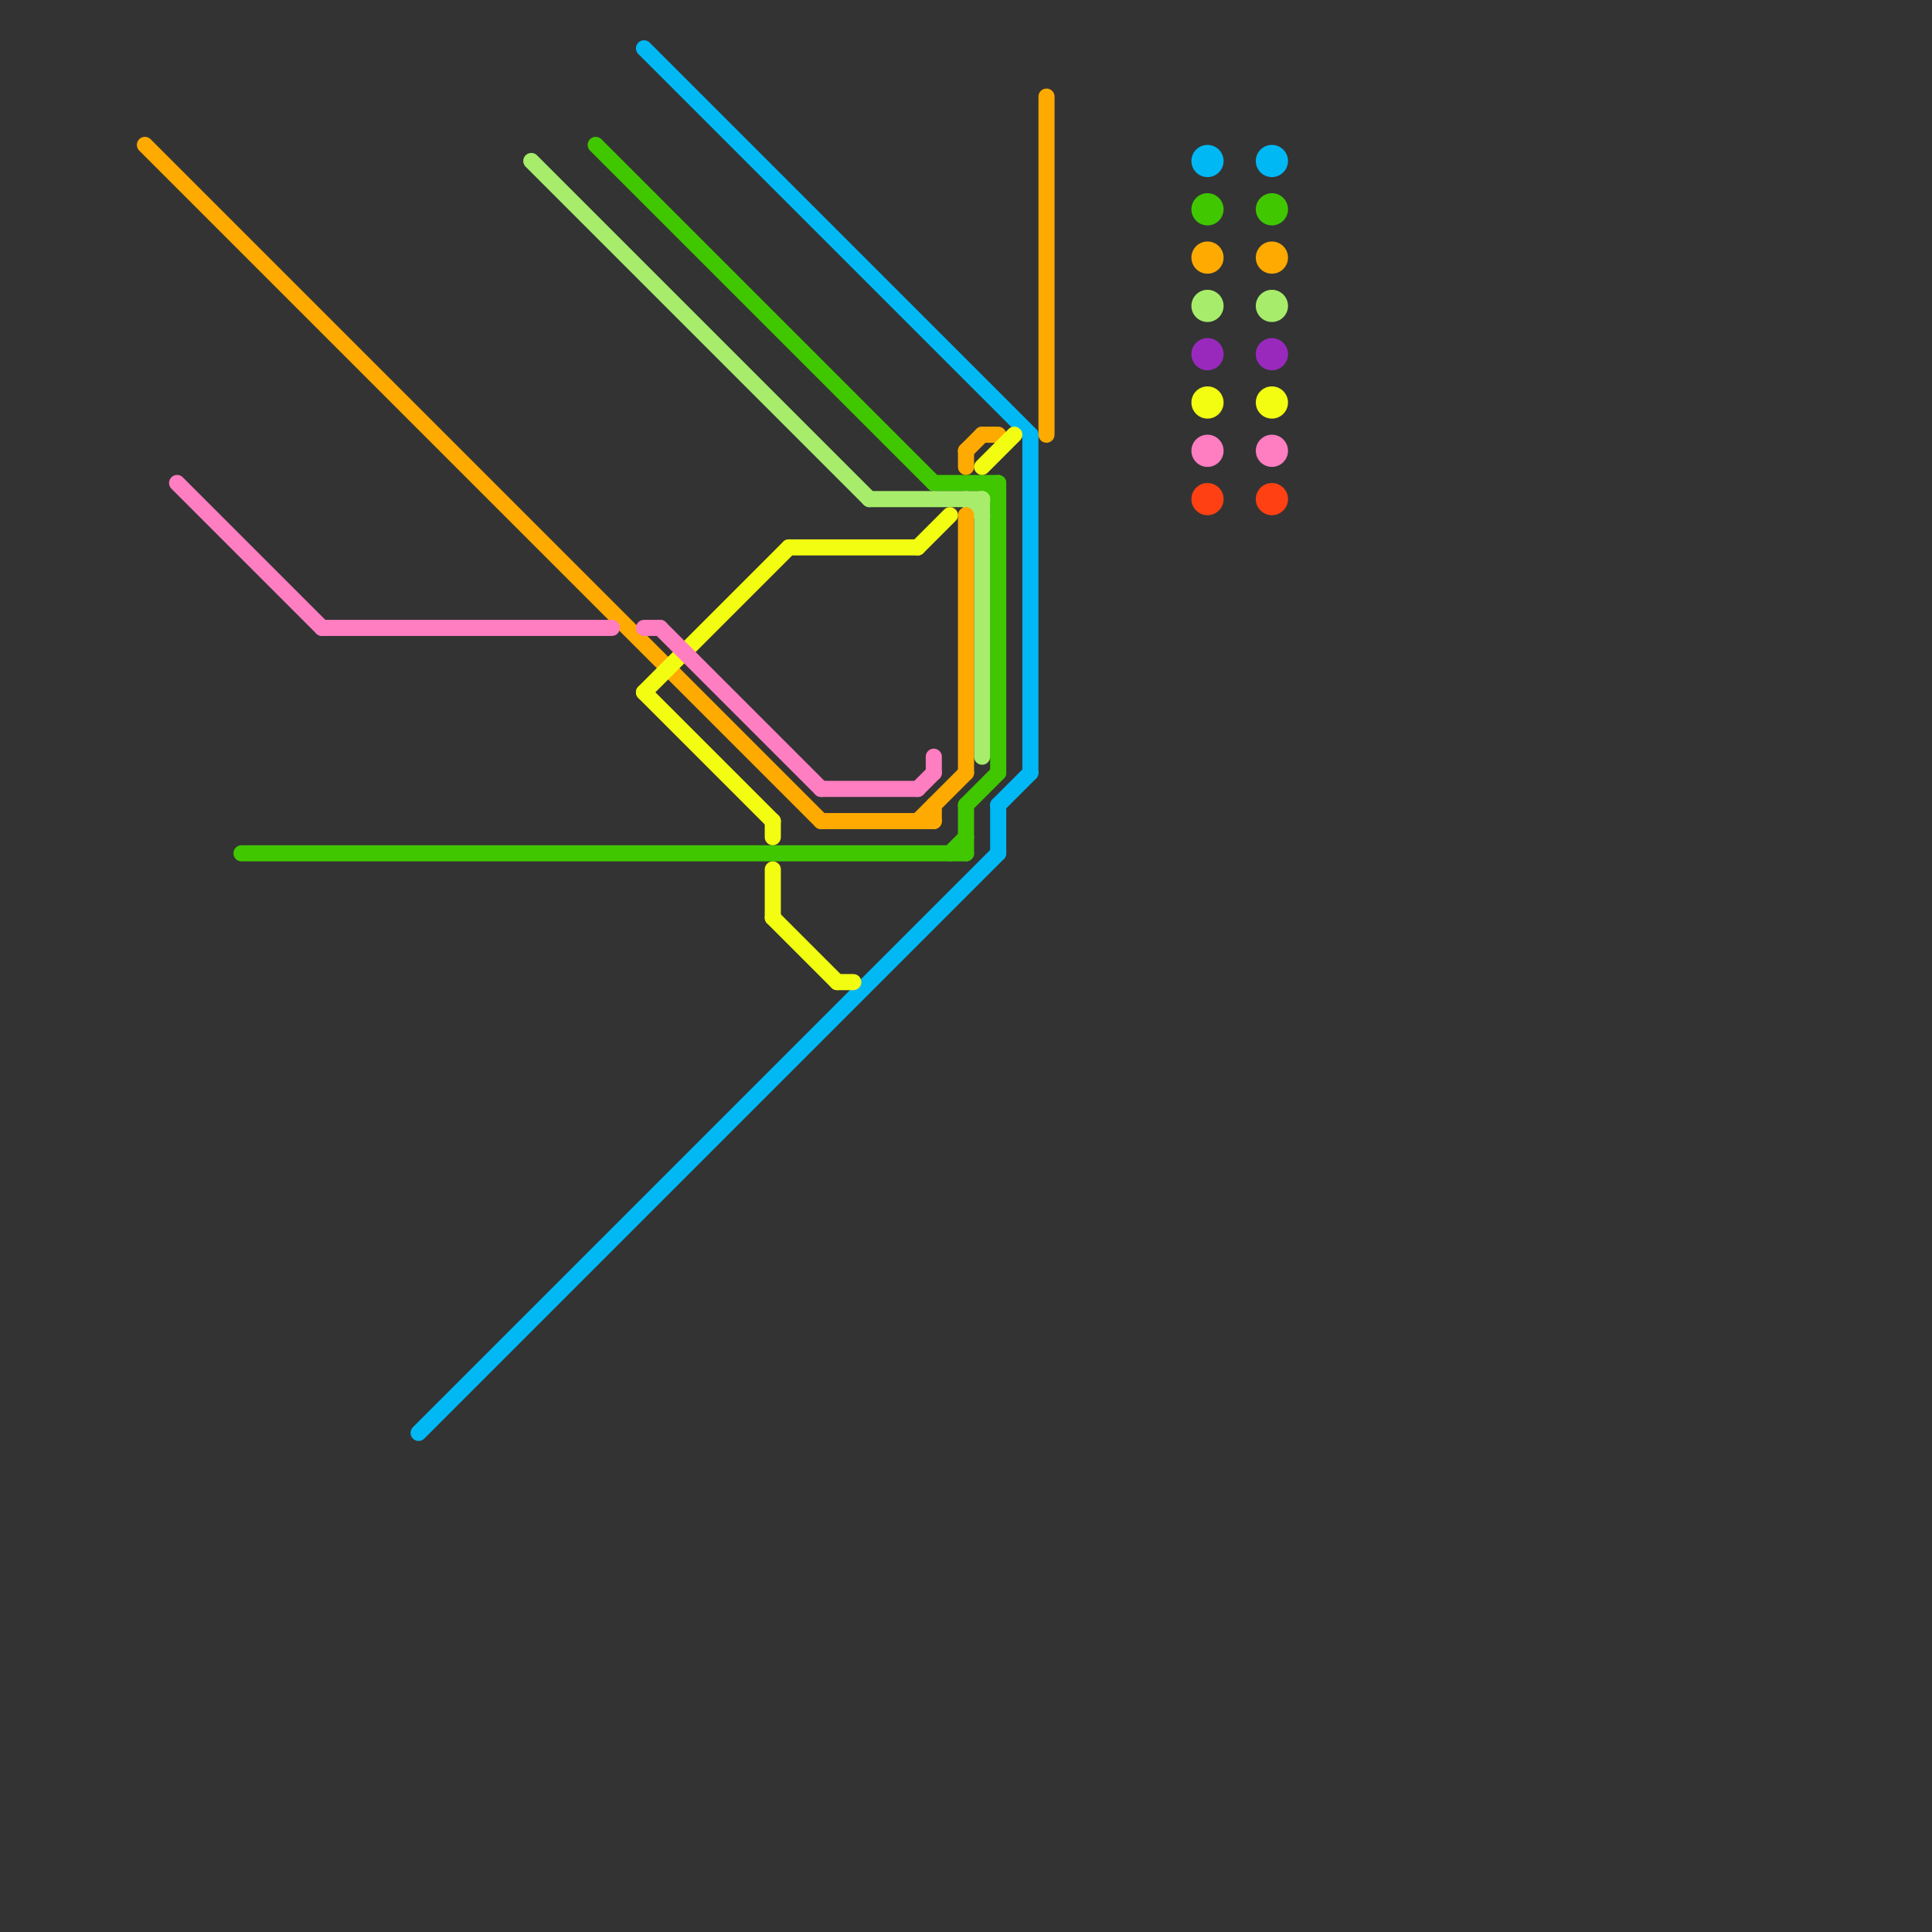 
<svg version="1.1" xmlns="http://www.w3.org/2000/svg" viewBox="0 0 120 120">
<rect x="0" y="0" width="120" height="120" fill="#333333" stroke="none"/>
<style>text { font: 1px Helvetica; font-weight: 600; white-space: pre; dominant-baseline: central; } line { stroke-width: 1; fill: none; stroke-linecap: round; stroke-linejoin: round; } .c0 { stroke: #00b8f4 } .c1 { stroke: #9929bd } .c2 { stroke: #40c700 } .c3 { stroke: #a7ed6b } .c4 { stroke: #ffaa00 } .c5 { stroke: #ff4013 } .c6 { stroke: #f3fd11 } .c7 { stroke: #ff7dc1 } .w1 { stroke-width: 1; }</style><defs><g id="wm-xf"><circle r="1.2" fill="#000"/><circle r="0.9" fill="#fff"/><circle r="0.6" fill="#000"/><circle r="0.3" fill="#fff"/></g><g id="wm"><circle r="0.6" fill="#000"/><circle r="0.3" fill="#fff"/></g></defs><line class="c0 " x1="40" y1="3" x2="64" y2="27"/><line class="c0 " x1="62" y1="50" x2="62" y2="53"/><line class="c0 " x1="26" y1="89" x2="62" y2="53"/><line class="c0 " x1="62" y1="50" x2="64" y2="48"/><line class="c0 " x1="64" y1="27" x2="64" y2="48"/><circle cx="75" cy="10" r="1" fill="#00b8f4" /><circle cx="79" cy="10" r="1" fill="#00b8f4" /><circle cx="75" cy="22" r="1" fill="#9929bd" /><circle cx="79" cy="22" r="1" fill="#9929bd" /><line class="c2 " x1="58" y1="30" x2="62" y2="30"/><line class="c2 " x1="59" y1="53" x2="60" y2="52"/><line class="c2 " x1="61" y1="30" x2="62" y2="31"/><line class="c2 " x1="62" y1="30" x2="62" y2="48"/><line class="c2 " x1="37" y1="9" x2="58" y2="30"/><line class="c2 " x1="60" y1="50" x2="60" y2="53"/><line class="c2 " x1="15" y1="53" x2="60" y2="53"/><line class="c2 " x1="60" y1="50" x2="62" y2="48"/><circle cx="79" cy="13" r="1" fill="#40c700" /><circle cx="75" cy="13" r="1" fill="#40c700" /><line class="c3 " x1="54" y1="31" x2="61" y2="31"/><line class="c3 " x1="60" y1="31" x2="61" y2="32"/><line class="c3 " x1="33" y1="10" x2="54" y2="31"/><line class="c3 " x1="61" y1="31" x2="61" y2="47"/><circle cx="79" cy="19" r="1" fill="#a7ed6b" /><circle cx="75" cy="19" r="1" fill="#a7ed6b" /><line class="c4 " x1="60" y1="28" x2="60" y2="29"/><line class="c4 " x1="65" y1="6" x2="65" y2="27"/><line class="c4 " x1="9" y1="9" x2="51" y2="51"/><line class="c4 " x1="60" y1="32" x2="60" y2="48"/><line class="c4 " x1="61" y1="27" x2="62" y2="27"/><line class="c4 " x1="58" y1="50" x2="58" y2="51"/><line class="c4 " x1="57" y1="51" x2="60" y2="48"/><line class="c4 " x1="60" y1="28" x2="61" y2="27"/><line class="c4 " x1="51" y1="51" x2="58" y2="51"/><circle cx="75" cy="16" r="1" fill="#ffaa00" /><circle cx="79" cy="16" r="1" fill="#ffaa00" /><circle cx="75" cy="31" r="1" fill="#ff4013" /><circle cx="79" cy="31" r="1" fill="#ff4013" /><line class="c6 " x1="49" y1="34" x2="57" y2="34"/><line class="c6 " x1="40" y1="43" x2="49" y2="34"/><line class="c6 " x1="40" y1="43" x2="48" y2="51"/><line class="c6 " x1="61" y1="29" x2="63" y2="27"/><line class="c6 " x1="48" y1="51" x2="48" y2="52"/><line class="c6 " x1="48" y1="54" x2="48" y2="57"/><line class="c6 " x1="52" y1="61" x2="53" y2="61"/><line class="c6 " x1="57" y1="34" x2="59" y2="32"/><line class="c6 " x1="48" y1="57" x2="52" y2="61"/><circle cx="75" cy="25" r="1" fill="#f3fd11" /><circle cx="79" cy="25" r="1" fill="#f3fd11" /><line class="c7 " x1="41" y1="39" x2="51" y2="49"/><line class="c7 " x1="40" y1="39" x2="41" y2="39"/><line class="c7 " x1="20" y1="39" x2="38" y2="39"/><line class="c7 " x1="58" y1="47" x2="58" y2="48"/><line class="c7 " x1="57" y1="49" x2="58" y2="48"/><line class="c7 " x1="11" y1="30" x2="20" y2="39"/><line class="c7 " x1="51" y1="49" x2="57" y2="49"/><circle cx="75" cy="28" r="1" fill="#ff7dc1" /><circle cx="79" cy="28" r="1" fill="#ff7dc1" />
</svg>
